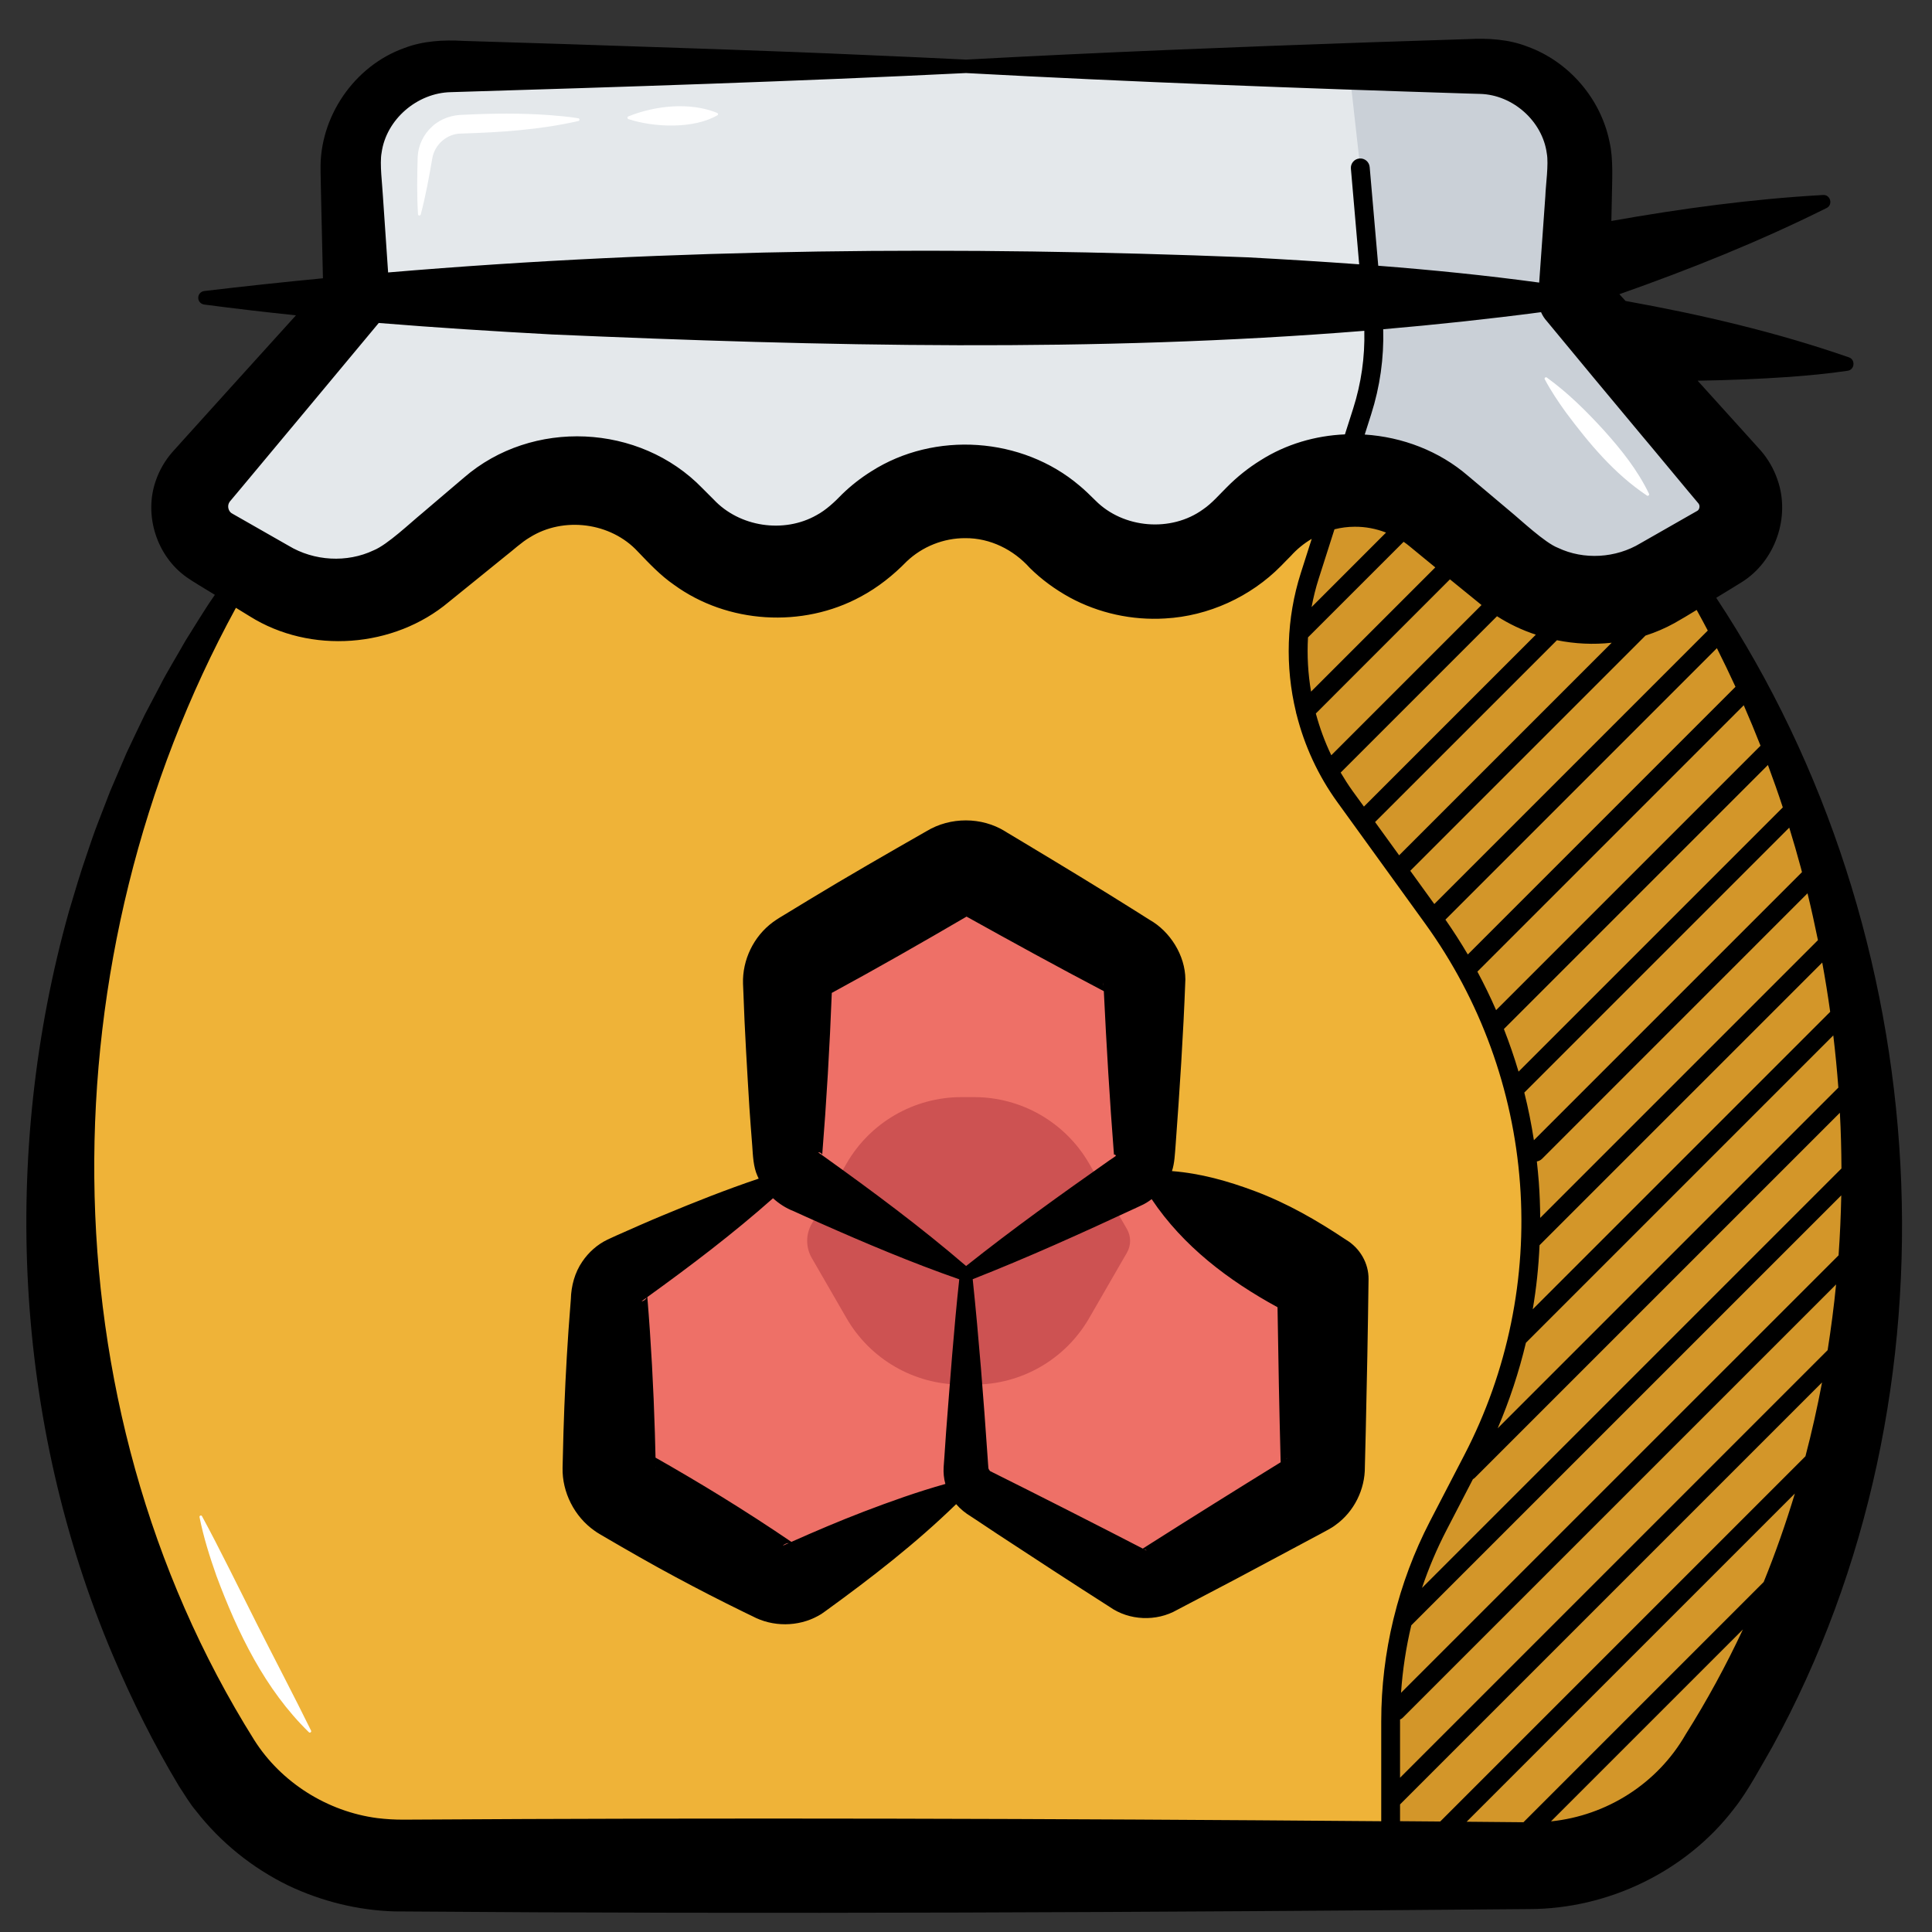 <?xml version="1.0" encoding="UTF-8"?>
<svg xmlns="http://www.w3.org/2000/svg" width="53" height="53" viewBox="0 0 53 53" fill="none">
  <rect x="0" y="0" width="53" height="53" fill="#333333" stroke="none"/>
  <path d="M45.054 13.976C52.44 23.634 53.595 37.927 47.058 48.392C45.97 50.134 44.052 51.181 41.999 51.181H11.017C8.941 51.181 7.004 50.11 5.923 48.337C-0.548 37.719 0.523 23.631 7.907 13.976" fill="#EFB338"></path>
  <path d="M36.511 13.976L35.93 15.797C35.274 17.856 35.633 20.104 36.899 21.855L39.303 25.18C42.444 29.526 42.869 35.271 40.4 40.032L39.455 41.853C38.597 43.509 38.149 45.346 38.149 47.211V50.594V51.182H41.999C44.052 51.182 45.97 50.135 47.058 48.394C53.596 37.928 52.44 23.635 45.054 13.977H36.511V13.976Z" fill="#D39629"></path>
  <path d="M29.076 14.578C30.485 16.041 32.825 16.05 34.246 14.599L34.578 14.259C35.892 12.919 38.013 12.81 39.457 14.009L41.405 15.627C42.577 16.6 44.233 16.731 45.544 15.956L47.127 15.02C47.815 14.613 47.966 13.682 47.441 13.078L43.18 8.169L43.338 4.683C43.408 3.123 42.164 1.821 40.602 1.821H12.359C10.798 1.821 9.553 3.124 9.623 4.683L9.781 8.169L5.52 13.078C4.996 13.682 5.147 14.613 5.834 15.02L7.417 15.956C8.728 16.731 10.384 16.6 11.556 15.627L13.504 14.009C14.948 12.81 17.069 12.919 18.382 14.259L18.715 14.599C20.136 16.05 22.475 16.041 23.885 14.578C25.303 13.108 27.657 13.108 29.076 14.578Z" fill="#E4E8EB"></path>
  <path d="M43.179 8.168L43.338 4.682C43.408 3.122 42.164 1.82 40.602 1.82H37.004L37.315 4.604L37.664 8.628C37.742 9.524 37.641 10.428 37.368 11.285L36.757 13.199C37.698 13.096 38.676 13.361 39.456 14.009L41.404 15.627C42.576 16.6 44.232 16.731 45.543 15.956L47.125 15.02C47.814 14.613 47.965 13.682 47.44 13.078L43.179 8.168Z" fill="#CAD0D7"></path>
  <path d="M26.5 34.968L30.992 32.374C31.242 32.231 31.395 31.966 31.395 31.678V26.955C31.395 26.668 31.242 26.403 30.992 26.259L26.903 23.898C26.653 23.754 26.347 23.754 26.098 23.898L22.008 26.259C21.759 26.403 21.606 26.669 21.606 26.955V31.678C21.606 31.966 21.759 32.231 22.008 32.374L26.5 34.968Z" fill="#EE7067"></path>
  <path d="M21.606 32.266L17.113 34.859C16.864 35.003 16.71 35.268 16.71 35.556V40.278C16.71 40.566 16.864 40.831 17.113 40.974L21.203 43.336C21.453 43.48 21.759 43.48 22.007 43.336L26.5 40.744V34.968L21.606 32.266Z" fill="#EE7067"></path>
  <path d="M26.5 35.092V40.279C26.5 40.567 26.653 40.832 26.903 40.975L30.993 43.337C31.242 43.481 31.549 43.481 31.797 43.337L35.887 40.975C36.136 40.832 36.289 40.567 36.289 40.279V35.092L31.395 32.266" fill="#EE7067"></path>
  <path d="M22.269 34.51L23.223 36.162C23.873 37.288 25.076 37.983 26.376 37.983H26.724C28.025 37.983 29.227 37.289 29.877 36.162L30.915 34.364C31.031 34.163 31.031 33.917 30.915 33.716L29.877 31.918C29.227 30.792 28.024 30.097 26.724 30.097H26.376C25.075 30.097 23.873 30.791 23.223 31.918L22.269 33.57C22.101 33.86 22.101 34.218 22.269 34.51Z" fill="#CD5252"></path>
  <path d="M36.917 34.005C36.132 33.48 35.316 33.01 34.422 32.675C33.682 32.398 32.942 32.189 32.15 32.126C32.223 31.909 32.23 31.653 32.249 31.43C32.361 29.911 32.462 28.39 32.518 26.868C32.515 26.21 32.098 25.548 31.534 25.232C31.47 25.188 31.266 25.066 31.202 25.022C30.191 24.384 29.105 23.727 28.078 23.11L27.629 22.841L27.573 22.806C26.928 22.406 26.07 22.407 25.421 22.799C24.368 23.4 23.237 24.05 22.203 24.678C22.059 24.764 21.67 25.002 21.532 25.086C21.417 25.158 21.358 25.185 21.199 25.3C20.673 25.689 20.363 26.334 20.383 26.984L20.394 27.246C20.426 28.215 20.499 29.412 20.558 30.385C20.58 30.734 20.61 31.082 20.636 31.431C20.655 31.702 20.665 32.012 20.78 32.261C20.789 32.285 20.801 32.309 20.813 32.333C19.922 32.633 19.057 32.976 18.192 33.337C17.814 33.492 17.281 33.729 16.902 33.897C16.849 33.922 16.714 33.982 16.663 34.007C16.387 34.14 16.146 34.353 15.973 34.611C15.768 34.908 15.669 35.276 15.66 35.639C15.648 35.742 15.606 36.4 15.594 36.512C15.53 37.443 15.485 38.373 15.457 39.305C15.452 39.491 15.436 40.089 15.433 40.265C15.418 40.937 15.759 41.608 16.311 41.993C16.383 42.048 16.48 42.099 16.556 42.146C17.192 42.517 17.885 42.917 18.532 43.262C19.147 43.593 19.77 43.913 20.399 44.22C20.451 44.243 20.594 44.317 20.643 44.338C21.198 44.635 21.896 44.631 22.443 44.328L22.531 44.277C22.567 44.253 22.612 44.221 22.646 44.196C23.903 43.285 25.113 42.349 26.23 41.263C26.345 41.397 26.485 41.51 26.636 41.601L26.782 41.697L27.364 42.084C28.331 42.718 29.475 43.467 30.443 44.083C30.977 44.459 31.723 44.49 32.291 44.164C32.338 44.14 32.475 44.066 32.523 44.042C33.121 43.726 33.785 43.384 34.377 43.065C34.779 42.85 35.84 42.284 36.226 42.077C36.358 42.002 36.522 41.926 36.64 41.833C37.145 41.471 37.447 40.861 37.442 40.242C37.446 40.058 37.463 39.475 37.466 39.281C37.498 37.885 37.526 36.488 37.543 35.091C37.549 34.661 37.31 34.235 36.917 34.005ZM30.271 26.983C30.272 27.003 30.273 27.024 30.274 27.043C30.269 27.014 30.267 26.985 30.27 26.955C30.27 26.956 30.27 26.975 30.271 26.983ZM22.828 26.956C22.829 26.981 22.828 27.006 22.825 27.031L22.827 26.983C22.828 26.975 22.828 26.956 22.828 26.956ZM22.451 31.614C22.49 31.603 22.543 31.64 22.556 31.675C22.672 30.24 22.763 28.683 22.818 27.245V27.238C24.044 26.573 25.306 25.852 26.515 25.145C27.745 25.829 29.018 26.529 30.259 27.179C30.266 27.182 30.273 27.186 30.281 27.19C30.353 28.686 30.442 30.181 30.559 31.674C30.559 31.678 30.56 31.675 30.56 31.676C30.583 31.666 30.608 31.681 30.61 31.707C30.623 31.707 30.454 31.819 30.429 31.835C29.099 32.769 27.78 33.714 26.503 34.73C25.256 33.658 23.95 32.69 22.624 31.74L22.517 31.664C22.486 31.644 22.428 31.604 22.451 31.614ZM17.6 35.698C17.595 35.7 17.606 35.693 17.61 35.69C17.654 35.659 17.697 35.627 17.741 35.596C17.712 35.651 17.66 35.692 17.6 35.698ZM17.99 40.263C17.99 40.263 17.99 40.247 17.989 40.234C17.99 40.244 17.991 40.253 17.991 40.262C17.991 40.269 17.99 40.288 17.99 40.263ZM21.472 42.404C21.517 42.358 21.578 42.335 21.642 42.328C21.585 42.354 21.528 42.379 21.472 42.404ZM21.71 42.298C21.084 41.872 20.447 41.46 19.802 41.062C19.274 40.735 18.493 40.274 17.983 39.987C17.977 39.754 17.967 39.396 17.965 39.304C17.928 38.074 17.86 36.822 17.759 35.594L17.758 35.582C18.945 34.726 20.108 33.845 21.206 32.871C21.373 33.023 21.565 33.146 21.768 33.224C21.917 33.295 22.334 33.478 22.488 33.548C23.74 34.103 25.005 34.638 26.315 35.095C26.168 36.44 26.06 37.928 25.954 39.282L25.906 39.981C25.902 40.038 25.891 40.188 25.887 40.243C25.877 40.398 25.892 40.557 25.934 40.709C25.165 40.925 24.424 41.19 23.693 41.469C23.026 41.725 22.359 42.009 21.71 42.298ZM31.441 42.528C31.441 42.528 31.405 42.51 31.382 42.497C31.409 42.501 31.433 42.512 31.452 42.531C31.452 42.533 31.46 42.54 31.441 42.528ZM31.549 42.355C31.509 42.381 31.405 42.447 31.35 42.482C30.156 41.864 28.38 40.962 27.161 40.356C27.141 40.337 27.124 40.31 27.115 40.281C27.114 40.277 27.113 40.255 27.112 40.243L27.105 40.156L27.093 39.981C26.984 38.389 26.85 36.675 26.684 35.093V35.092C28.211 34.492 29.695 33.819 31.177 33.13L31.296 33.074C31.399 33.03 31.499 32.968 31.593 32.896C32.456 34.186 33.699 35.126 35.046 35.861C35.067 37.278 35.094 38.699 35.132 40.114C33.969 40.831 32.689 41.631 31.549 42.355ZM35.308 40.005L35.289 40.016C35.286 40.018 35.282 40.02 35.279 40.022C35.282 40.02 35.284 40.017 35.287 40.015C35.298 40.009 35.308 40.002 35.319 39.997C35.326 39.993 35.312 40.001 35.308 40.005Z" fill="black"></path>
  <path d="M47.081 16.399C47.226 16.31 47.364 16.225 47.486 16.152C47.515 16.135 47.775 15.976 47.786 15.967C48.701 15.392 49.12 14.183 48.763 13.164C48.662 12.865 48.5 12.586 48.297 12.354L47.958 11.978C47.505 11.48 47.041 10.964 46.571 10.444C47.408 10.43 48.245 10.398 49.082 10.34C49.615 10.3 50.148 10.251 50.685 10.171C50.88 10.146 50.904 9.868 50.724 9.804C48.727 9.11 46.669 8.63 44.593 8.256C44.537 8.194 44.48 8.132 44.424 8.071C46.36 7.388 48.265 6.626 50.11 5.706C50.29 5.615 50.214 5.339 50.015 5.349C48.058 5.459 46.125 5.721 44.204 6.062C44.212 5.712 44.217 5.461 44.217 5.461C44.222 4.979 44.265 4.353 44.152 3.885C43.911 2.701 43.034 1.688 41.905 1.279C41.387 1.075 40.81 1.043 40.263 1.073L37.51 1.163C33.839 1.291 30.17 1.436 26.501 1.635C25.582 1.588 24.663 1.55 23.744 1.509C21.19 1.393 18.043 1.294 15.472 1.208L12.714 1.122C12.171 1.09 11.602 1.12 11.089 1.319C9.72 1.806 8.76 3.207 8.794 4.664L8.795 4.764L8.809 5.453L8.859 7.634C7.771 7.739 6.685 7.855 5.599 7.984C5.519 7.995 5.451 8.059 5.44 8.144C5.425 8.246 5.497 8.339 5.599 8.354C6.439 8.465 7.278 8.563 8.119 8.65L6.406 10.543L5.063 12.03L4.725 12.406C4.528 12.631 4.372 12.9 4.273 13.189C3.941 14.136 4.301 15.259 5.123 15.837C5.237 15.92 5.589 16.133 5.895 16.318C5.869 16.355 5.845 16.392 5.824 16.421C5.648 16.668 5.249 17.322 5.083 17.585C4.92 17.88 4.549 18.489 4.402 18.788C4.294 18.99 4.08 19.404 3.972 19.605C3.828 19.907 3.615 20.344 3.475 20.647L3.384 20.859L3.02 21.71L2.686 22.574C2.591 22.812 2.46 23.204 2.378 23.447C2.211 23.922 2.036 24.516 1.893 24.997C0.024 31.652 0.371 38.993 3.097 45.412C3.621 46.646 4.219 47.849 4.911 49.001C5.06 49.223 5.203 49.474 5.377 49.677C6.05 50.542 6.925 51.247 7.912 51.727C8.819 52.158 9.818 52.406 10.822 52.435C21.195 52.517 31.57 52.458 41.944 52.371C44.113 52.371 46.258 51.34 47.575 49.61C47.944 49.149 48.32 48.436 48.619 47.922C53.962 38.171 53.16 25.599 47.081 16.399ZM48.383 43.398L41.792 49.989C41.273 49.984 40.754 49.98 40.234 49.975L49.238 40.971C48.99 41.793 48.706 42.603 48.383 43.398ZM49.528 39.95L39.509 49.969C39.141 49.966 38.774 49.963 38.407 49.96V49.5L49.984 37.923C49.855 38.604 49.704 39.281 49.528 39.95ZM47.609 18.841L40.266 26.184C40.074 25.858 39.869 25.539 39.652 25.228L47.099 17.781C47.276 18.132 47.445 18.485 47.609 18.841ZM47.836 19.347C47.996 19.715 48.15 20.084 48.296 20.457L41.042 27.711C40.886 27.352 40.714 27 40.529 26.654L47.836 19.347ZM48.499 20.986C48.642 21.371 48.779 21.758 48.907 22.149L41.658 29.398C41.541 29.003 41.406 28.613 41.256 28.229L48.499 20.986ZM49.084 22.704C49.196 23.068 49.303 23.436 49.402 23.804C49.413 23.845 49.423 23.885 49.433 23.925L42.079 31.279C42.011 30.839 41.924 30.402 41.816 29.972L49.084 22.704ZM49.871 25.791L42.252 33.41C42.25 33.084 42.238 32.756 42.214 32.429C42.199 32.239 42.181 32.05 42.16 31.861C42.212 31.853 42.262 31.829 42.303 31.789L49.585 24.506C49.689 24.933 49.783 25.361 49.871 25.791ZM42.234 34.159L49.989 26.405C50.071 26.854 50.144 27.304 50.207 27.757L42.047 35.917C42.147 35.336 42.208 34.749 42.234 34.159ZM41.86 36.836L50.292 28.404C50.349 28.88 50.395 29.358 50.431 29.836L41.085 39.182C41.41 38.422 41.669 37.637 41.86 36.836ZM40.406 40.578C40.426 40.567 40.446 40.554 40.462 40.537L50.473 30.526C50.5 31.035 50.514 31.544 50.516 32.054L39.009 43.561C39.193 43.015 39.419 42.483 39.685 41.97L40.406 40.578ZM38.716 44.586L50.511 32.792C50.5 33.34 50.476 33.889 50.437 34.437L38.434 46.438C38.477 45.815 38.571 45.195 38.716 44.586ZM38.407 47.209C38.407 47.197 38.407 47.184 38.407 47.171C38.437 47.159 38.463 47.141 38.487 47.117L50.369 35.236C50.31 35.839 50.231 36.44 50.137 37.038L38.407 48.768V47.209ZM46.849 17.298L39.347 24.8L38.687 23.887C38.69 23.884 38.694 23.882 38.697 23.879L45.14 17.436C45.414 17.348 45.681 17.234 45.936 17.093C46.112 16.995 46.324 16.867 46.544 16.732C46.648 16.92 46.75 17.109 46.849 17.298ZM36.608 14.52C36.788 14.475 36.973 14.45 37.16 14.45C37.457 14.447 37.75 14.504 38.023 14.61L35.98 16.654C36.029 16.392 36.093 16.132 36.175 15.876L36.608 14.52ZM35.882 17.485L38.505 14.863C38.561 14.901 38.614 14.941 38.667 14.985L39.054 15.303C39.145 15.376 39.254 15.466 39.374 15.565L35.966 18.973C35.882 18.482 35.854 17.983 35.882 17.485ZM39.776 15.893C40.083 16.144 40.397 16.4 40.606 16.568C40.619 16.578 40.631 16.587 40.642 16.598L36.521 20.719C36.343 20.349 36.203 19.965 36.097 19.573L39.776 15.893ZM41.067 16.905C41.399 17.118 41.757 17.287 42.132 17.411L37.416 22.127L37.108 21.703C36.989 21.538 36.881 21.368 36.778 21.194L41.067 16.905ZM42.711 17.563C43.204 17.663 43.713 17.687 44.213 17.632L38.382 23.463L37.722 22.551L42.711 17.563ZM46.62 13.869C46.63 13.921 46.609 13.986 46.561 14.014L46.306 14.159L45.436 14.656L45.001 14.904C44.328 15.312 43.45 15.367 42.74 15.029C42.383 14.894 41.702 14.25 41.42 14.02L40.654 13.375L40.271 13.053C39.48 12.37 38.469 11.987 37.438 11.921L37.615 11.365C37.857 10.606 37.967 9.823 37.945 9.032C39.391 8.907 40.834 8.753 42.275 8.564C42.314 8.654 42.368 8.739 42.436 8.813C43.287 9.843 44.139 10.872 44.996 11.896C45.203 12.137 46.424 13.615 46.596 13.814C46.61 13.834 46.616 13.851 46.62 13.869ZM10.468 4.192C10.593 3.275 11.446 2.546 12.369 2.528C16.983 2.389 21.898 2.231 26.499 2.004C31.053 2.25 35.695 2.422 40.26 2.566L40.604 2.576C41.502 2.6 42.315 3.323 42.433 4.209C42.488 4.498 42.402 5.09 42.393 5.378L42.224 7.752C40.755 7.552 39.283 7.405 37.809 7.29L37.574 4.583C37.562 4.441 37.437 4.335 37.294 4.348C37.151 4.36 37.046 4.485 37.059 4.628L37.286 7.251C36.271 7.177 35.254 7.115 34.236 7.06C26.376 6.747 18.488 6.809 10.647 7.474C10.591 6.66 10.504 5.378 10.504 5.378C10.489 5.07 10.412 4.487 10.468 4.192ZM6.265 13.844C6.272 13.816 6.282 13.789 6.303 13.761L6.62 13.383C7.4 12.445 9.513 9.919 10.39 8.86C11.973 8.989 13.556 9.089 15.143 9.175C22.561 9.498 30.023 9.673 37.427 9.075C37.444 9.799 37.342 10.514 37.121 11.208L36.895 11.916C36.084 11.951 35.281 12.184 34.586 12.624C34.249 12.832 33.937 13.081 33.659 13.362C33.451 13.566 33.247 13.808 33.005 13.972C32.129 14.609 30.816 14.5 30.053 13.732C29.918 13.6 29.759 13.441 29.613 13.322C28.041 11.985 25.64 11.82 23.901 12.931C23.613 13.111 23.345 13.321 23.102 13.557C22.896 13.771 22.661 13.992 22.4 14.132C21.502 14.641 20.285 14.458 19.578 13.703C19.5 13.623 19.345 13.473 19.268 13.393C17.548 11.617 14.596 11.483 12.728 13.102C12.466 13.32 11.861 13.844 11.585 14.075C11.258 14.342 10.631 14.942 10.25 15.097C9.518 15.445 8.615 15.392 7.919 14.972L7.484 14.724L6.615 14.228L6.397 14.104L6.375 14.091C6.286 14.049 6.244 13.937 6.265 13.844ZM11.082 49.918C10.828 49.919 10.601 49.906 10.353 49.876C8.983 49.698 7.71 48.899 6.972 47.73C1.161 38.462 1.256 26.226 6.472 16.674L6.796 16.873L6.85 16.906C8.513 17.951 10.808 17.777 12.31 16.515C12.694 16.202 13.485 15.567 13.867 15.254C14.072 15.097 14.303 14.877 14.534 14.742C15.458 14.161 16.756 14.33 17.496 15.13C17.805 15.453 18.119 15.787 18.489 16.042C19.959 17.112 22.016 17.236 23.613 16.367C24.083 16.116 24.503 15.781 24.873 15.402C25.302 14.994 25.885 14.76 26.482 14.763C27.163 14.759 27.801 15.078 28.25 15.579C28.571 15.897 28.942 16.167 29.34 16.387C30.139 16.822 31.059 17.022 31.962 16.966C33.149 16.901 34.305 16.374 35.141 15.526C35.205 15.465 35.342 15.315 35.41 15.252C35.576 15.067 35.771 14.907 35.984 14.782L35.684 15.722C35.288 16.965 35.251 18.285 35.551 19.528C35.555 19.552 35.559 19.576 35.568 19.599C35.784 20.457 36.16 21.278 36.69 22.009L39.094 25.334C40.607 27.427 41.508 29.896 41.698 32.472C41.889 35.047 41.361 37.622 40.171 39.914L39.226 41.736C38.791 42.577 38.457 43.47 38.233 44.389C38.23 44.401 38.226 44.412 38.224 44.424C38.004 45.336 37.891 46.275 37.891 47.213V49.961C28.953 49.888 20.018 49.862 11.082 49.918ZM46.243 47.578C45.469 48.929 44.075 49.809 42.548 49.965L47.813 44.7C47.35 45.688 46.828 46.65 46.243 47.578Z" fill="black"></path>
  <path d="M42.433 10.357C43.016 10.779 43.519 11.279 44 11.806C44.478 12.339 44.922 12.892 45.237 13.546C45.254 13.579 45.212 13.617 45.181 13.595C44.282 12.995 43.594 12.167 42.955 11.311C42.747 11.022 42.548 10.726 42.377 10.405C42.358 10.372 42.402 10.333 42.433 10.357Z" fill="white"></path>
  <path d="M17.236 3.194C17.965 2.897 18.935 2.792 19.674 3.098C19.695 3.108 19.704 3.132 19.695 3.153C19.046 3.543 17.944 3.5 17.239 3.267C17.206 3.256 17.204 3.206 17.236 3.194Z" fill="white"></path>
  <path d="M11.467 5.878C11.434 5.35 11.443 4.827 11.458 4.304C11.471 3.992 11.619 3.68 11.86 3.466C12.093 3.25 12.415 3.148 12.729 3.148C13.512 3.109 14.297 3.101 15.079 3.158C15.341 3.179 15.603 3.201 15.866 3.245C15.904 3.25 15.908 3.311 15.869 3.319C14.813 3.561 13.73 3.631 12.652 3.664C12.267 3.664 11.925 3.959 11.859 4.343C11.771 4.858 11.677 5.373 11.542 5.884C11.532 5.925 11.467 5.92 11.467 5.878Z" fill="white"></path>
  <path d="M5.542 41.594C6.001 42.437 6.604 43.67 7.042 44.538C7.481 45.41 8.107 46.604 8.533 47.475C8.552 47.511 8.503 47.55 8.474 47.52C7.266 46.345 6.517 44.785 5.936 43.226C5.751 42.7 5.583 42.169 5.474 41.62C5.463 41.579 5.524 41.555 5.542 41.594Z" fill="white"></path>
</svg>
